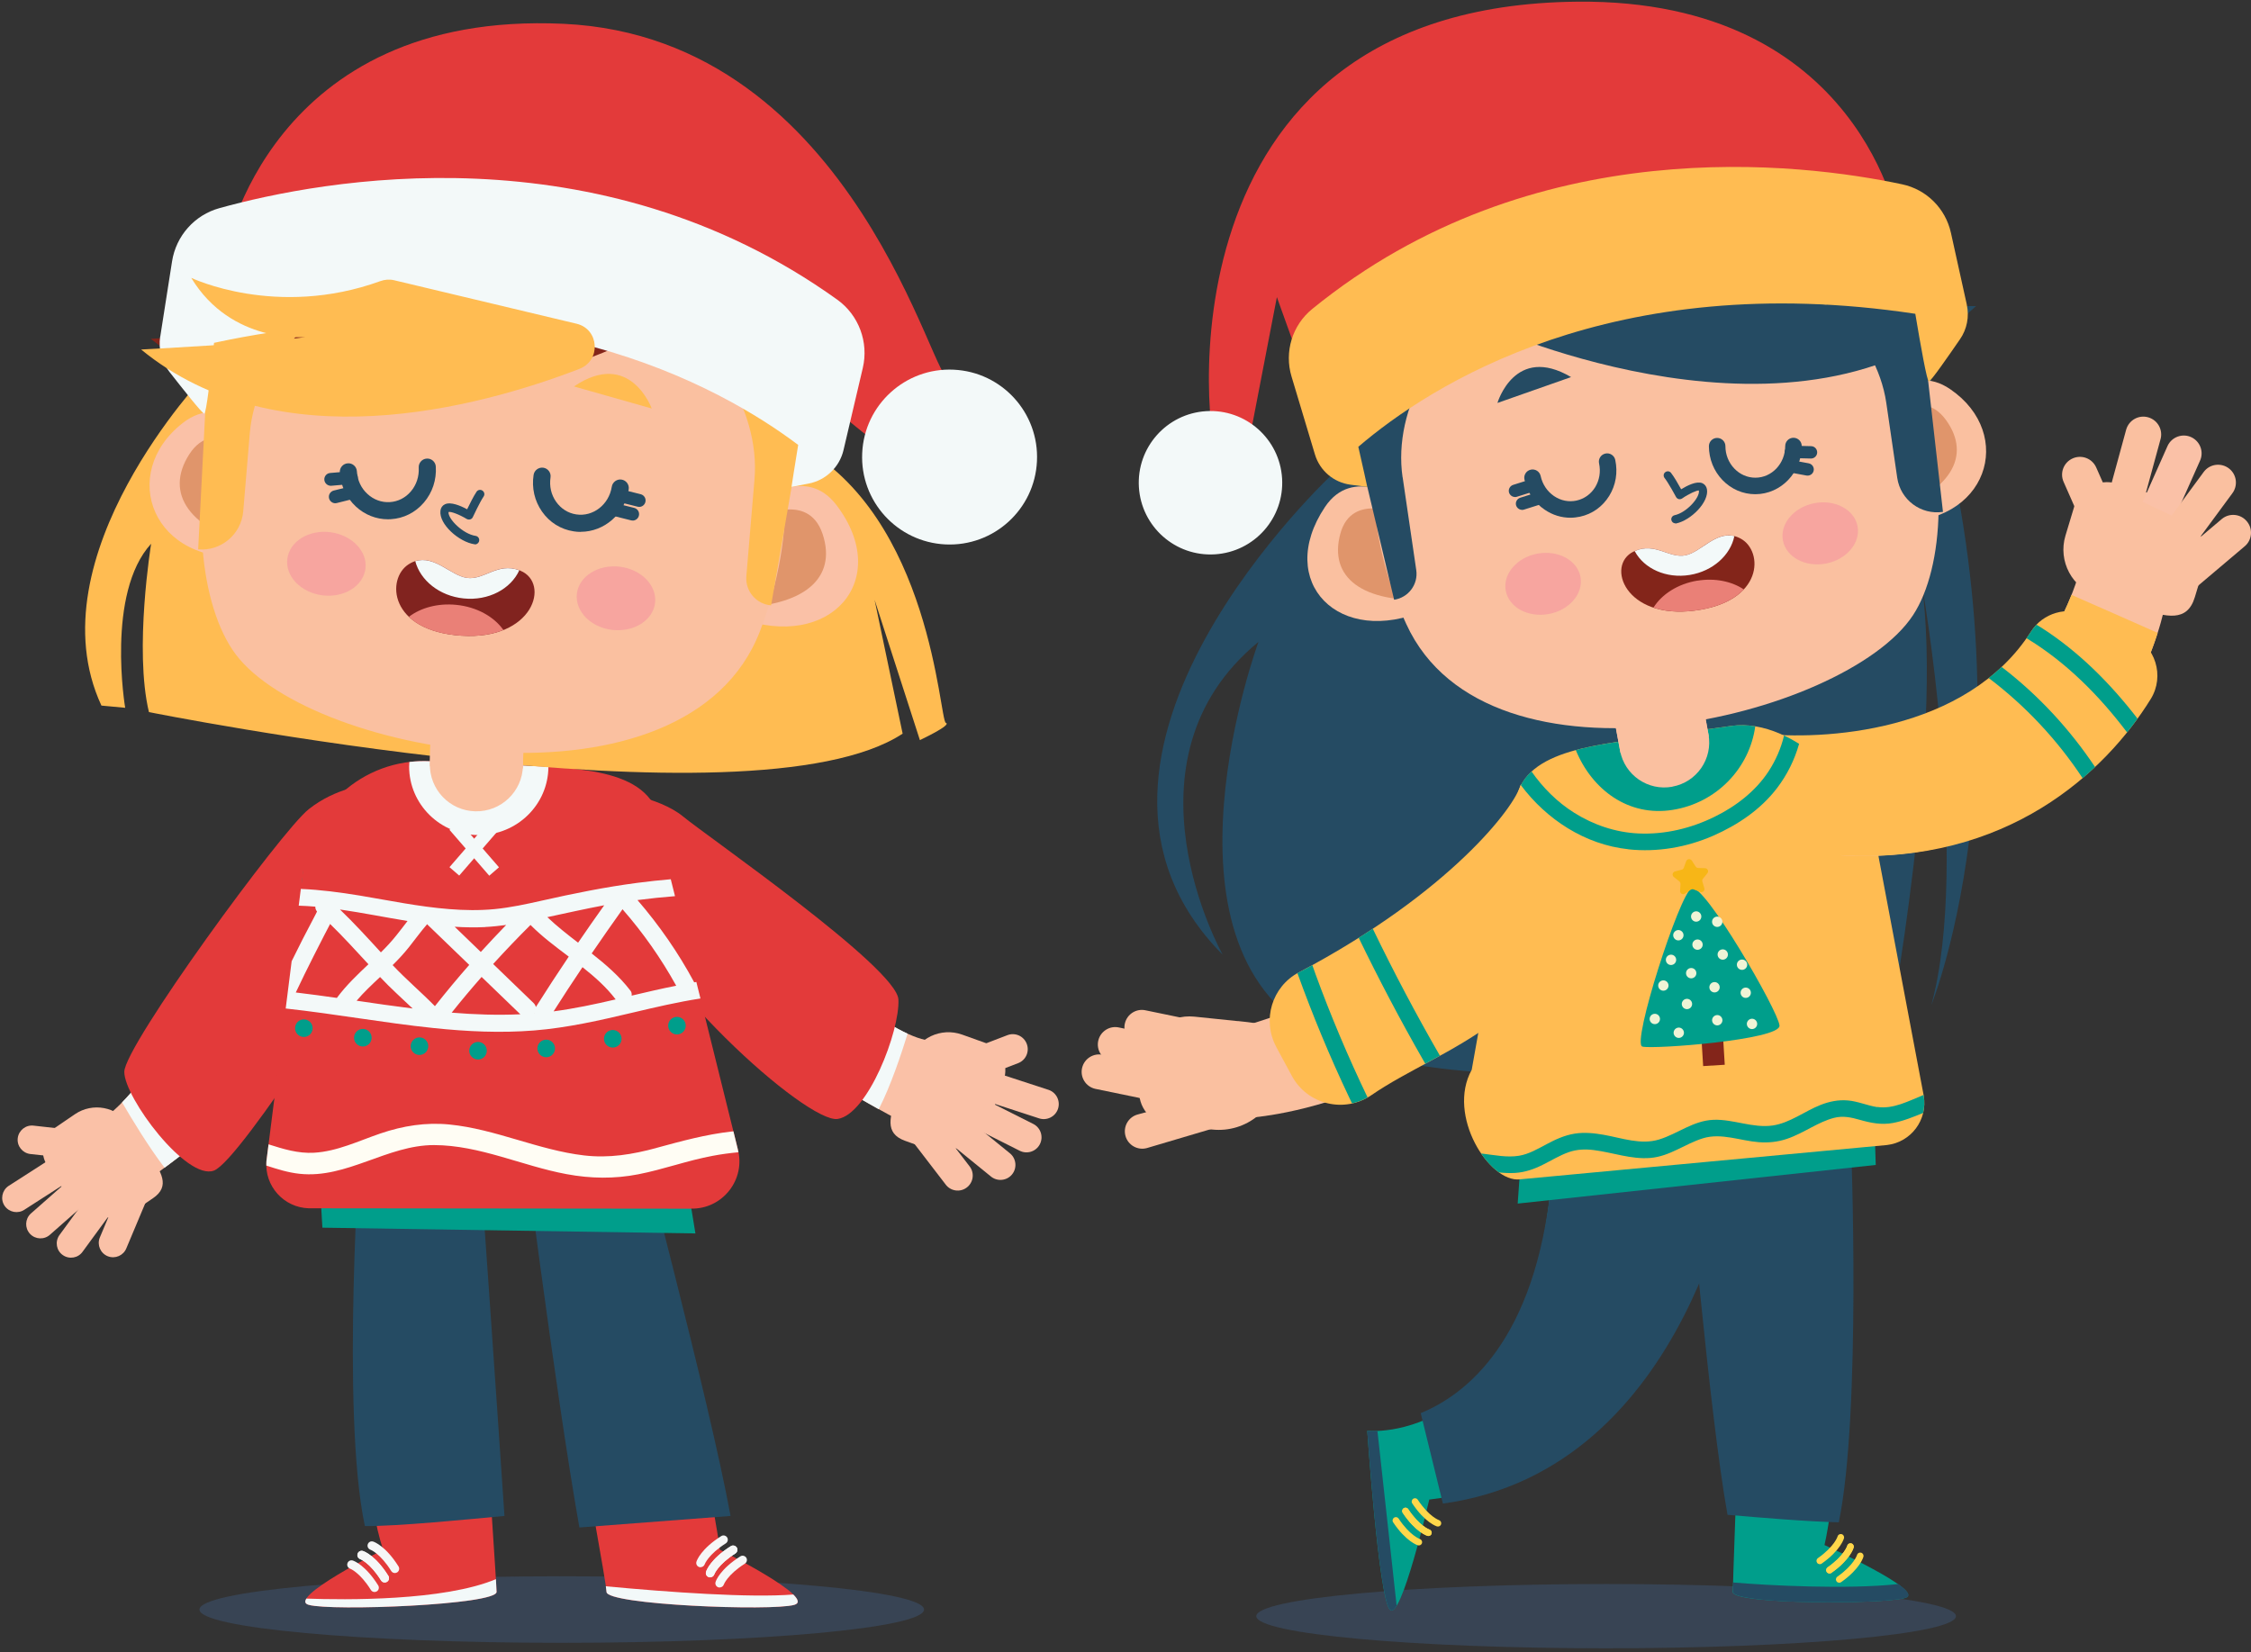 <?xml version="1.0" encoding="UTF-8"?> <svg xmlns="http://www.w3.org/2000/svg" width="376" height="276" viewBox="0 0 376 276" fill="none"><rect x="0" y="0" width="376" height="276" fill="#333333" stroke="none"/><path d="M93.832 274.45C127.253 274.45 154.347 271.962 154.347 268.892C154.347 265.822 127.253 263.334 93.832 263.334C60.41 263.334 33.316 265.822 33.316 268.892C33.316 271.962 60.41 274.45 93.832 274.45Z" fill="#384454"></path><path d="M60.224 189.652C60.224 189.652 58.607 243.767 64.016 258.906C64.016 258.906 47.79 267.019 51.568 268.106C55.359 269.193 82.946 268.106 82.946 265.945C82.946 263.785 78.081 193.987 78.081 193.987L60.224 189.652Z" fill="#E33A3A"></path><path d="M51.567 268.107C55.359 269.194 82.946 268.107 82.946 265.946C82.946 265.756 82.905 264.995 82.838 263.813C74.086 267.482 57.628 267.292 51.173 267.061C50.861 267.563 50.929 267.93 51.567 268.107Z" fill="#F3F9F9"></path><path d="M60.944 254.938C66.163 255.019 78.462 253.796 84.264 253.252C82.892 232.677 80.106 193.186 80.106 193.186L60.224 189.639C60.224 189.639 56.895 235.925 60.944 254.924V254.938Z" fill="#254B63"></path><path d="M104.594 180.453C104.594 180.453 118.66 246.459 120.25 258.907C120.25 258.907 136.476 267.02 132.698 268.107C128.906 269.194 101.319 268.107 101.319 265.946C101.319 263.786 86.737 184.788 86.737 184.788L104.594 180.453Z" fill="#E33A3A"></path><path d="M86.737 184.788C86.737 184.788 92.649 231.945 96.78 255.183L122.03 253.254C118.374 233.372 106.538 189.585 104.88 181.785C104.662 181.037 104.554 180.562 104.594 180.453L86.737 184.788Z" fill="#254B63"></path><path d="M65.96 262.793C65.715 262.793 65.484 262.671 65.348 262.453C63.513 259.504 61.883 258.893 61.869 258.893C61.502 258.757 61.298 258.349 61.434 257.982C61.556 257.615 61.951 257.411 62.331 257.534C62.548 257.602 64.451 258.308 66.571 261.692C66.775 262.032 66.68 262.467 66.34 262.684C66.218 262.752 66.096 262.793 65.96 262.793Z" fill="#F6F7F7"></path><path d="M64.262 264.371C64.018 264.371 63.787 264.249 63.651 264.031C61.816 261.082 60.185 260.471 60.172 260.471C59.805 260.335 59.601 259.927 59.737 259.56C59.859 259.193 60.267 258.99 60.634 259.112C60.851 259.18 62.754 259.886 64.874 263.27C65.078 263.61 64.983 264.045 64.643 264.262C64.52 264.33 64.398 264.371 64.262 264.371Z" fill="#F6F7F7"></path><path d="M64.262 264.371C64.018 264.371 63.787 264.249 63.651 264.031C61.816 261.082 60.185 260.471 60.172 260.471C59.805 260.335 59.601 259.927 59.737 259.56C59.859 259.193 60.267 258.99 60.634 259.112C60.851 259.18 62.754 259.886 64.874 263.27C65.078 263.61 64.983 264.045 64.643 264.262C64.52 264.33 64.398 264.371 64.262 264.371Z" fill="#F6F7F7"></path><path d="M62.563 265.961C62.319 265.961 62.087 265.839 61.952 265.621C60.117 262.672 58.486 262.061 58.472 262.061C58.106 261.925 57.902 261.517 58.038 261.15C58.16 260.783 58.568 260.579 58.935 260.702C59.152 260.77 61.055 261.476 63.175 264.86C63.379 265.2 63.283 265.635 62.944 265.852C62.821 265.92 62.699 265.961 62.563 265.961Z" fill="#F6F7F7"></path><path d="M117.015 261.828C116.947 261.828 116.865 261.828 116.784 261.787C116.417 261.665 116.213 261.271 116.335 260.89C116.403 260.673 117.096 258.756 120.467 256.623C120.806 256.405 121.241 256.514 121.459 256.84C121.676 257.18 121.567 257.615 121.241 257.832C118.306 259.694 117.708 261.325 117.708 261.338C117.599 261.637 117.327 261.814 117.028 261.814L117.015 261.828Z" fill="#F6F7F7"></path><path d="M118.617 263.511C118.55 263.511 118.468 263.511 118.386 263.471C118.02 263.348 117.816 262.954 117.938 262.574C118.006 262.356 118.699 260.44 122.069 258.306C122.409 258.089 122.844 258.198 123.061 258.524C123.279 258.864 123.17 259.298 122.844 259.516C119.908 261.378 119.311 263.008 119.311 263.022C119.202 263.321 118.93 263.498 118.631 263.498L118.617 263.511Z" fill="#F6F7F7"></path><path d="M118.617 263.511C118.55 263.511 118.468 263.511 118.386 263.471C118.02 263.348 117.816 262.954 117.938 262.574C118.006 262.356 118.699 260.44 122.069 258.306C122.409 258.089 122.844 258.198 123.061 258.524C123.279 258.864 123.17 259.298 122.844 259.516C119.908 261.378 119.311 263.008 119.311 263.022C119.202 263.321 118.93 263.498 118.631 263.498L118.617 263.511Z" fill="#F6F7F7"></path><path d="M120.208 265.213C120.14 265.213 120.058 265.213 119.976 265.172C119.61 265.05 119.406 264.655 119.528 264.275C119.596 264.058 120.289 262.141 123.659 260.008C123.985 259.79 124.434 259.899 124.651 260.225C124.869 260.565 124.76 261 124.434 261.217C121.499 263.079 120.901 264.71 120.901 264.723C120.792 265.022 120.52 265.199 120.221 265.199L120.208 265.213Z" fill="#F6F7F7"></path><path d="M132.508 266.38C125.21 266.951 111.974 266.013 101.197 265.008C101.265 265.511 101.306 265.837 101.306 265.945C101.306 268.106 128.907 269.193 132.685 268.106C133.568 267.848 133.351 267.209 132.508 266.38Z" fill="#F3F9F9"></path><path d="M106.079 132.668C105.903 132.763 143.832 173.397 155.736 173.886L150.178 187.122C150.178 187.122 109.178 166.316 100.48 143.472L106.079 132.668Z" fill="#FAC1A7"></path><path d="M137.498 179.814C141.262 182.179 144.524 184.054 146.78 185.304C148.764 181.485 150.612 175.9 151.604 172.693C149.511 171.728 147.079 170.233 144.47 168.371L137.498 179.814Z" fill="#F3F9F9"></path><path d="M101.826 132.059C101.826 132.059 110.007 133.023 114.084 136.394C118.174 139.764 149.825 161.684 150.069 166.984C150.314 172.271 144.946 186.214 139.904 186.934C134.849 187.654 107.832 163.804 101.105 145.54L101.826 132.072V132.059Z" fill="#E33A3A"></path><path d="M149.894 182.884L152 176.972C153.264 173.425 157.164 171.577 160.711 172.841L164.734 174.282C167.234 175.178 168.539 177.924 167.655 180.424L165.563 186.322C163.932 190.915 158.876 193.321 154.269 191.69L151.198 190.589C147.651 189.325 148.643 186.444 149.907 182.897L149.894 182.884Z" fill="#FAC1A7"></path><path d="M164.775 179.651L162.981 174.962L168.268 172.937C169.559 172.435 171.013 173.087 171.502 174.378C172.005 175.669 171.353 177.123 170.062 177.612L164.775 179.637V179.651Z" fill="#FAC1A7"></path><path d="M165.305 184.135L166.977 179.406L175.185 182.083C176.49 182.545 177.169 183.986 176.707 185.291C176.245 186.595 174.805 187.275 173.5 186.813L165.292 184.135H165.305Z" fill="#FAC1A7"></path><path d="M162.56 188.321L164.925 183.904L172.644 187.791C173.867 188.443 174.329 189.965 173.677 191.188C173.025 192.411 171.502 192.874 170.279 192.221L162.56 188.335V188.321Z" fill="#FAC1A7"></path><path d="M158.78 191.065L162.042 187.26L168.741 192.709C169.788 193.606 169.91 195.196 169.013 196.243C168.116 197.289 166.526 197.411 165.48 196.514L158.78 191.065Z" fill="#FAC1A7"></path><path d="M152.68 191.01L156.743 188.061L162.002 194.91C162.818 196.024 162.573 197.601 161.445 198.416C160.331 199.231 158.754 198.987 157.939 197.859L152.68 191.01Z" fill="#FAC1A7"></path><path d="M56.529 132.713C56.529 132.713 24.457 183.444 17.499 186.542L24.403 197.292C24.403 197.292 63.541 170.683 66.164 146.371L56.515 132.713H56.529Z" fill="#FAC1A7"></path><path d="M27.487 195.078C29.607 193.515 32.665 191.178 36.13 188.256L37.639 184.247L28.656 174.014C25.476 178.294 22.595 181.909 20.393 184.165C22.011 186.938 24.797 191.558 27.487 195.078Z" fill="#F3F9F9"></path><path d="M24.892 192.778L21.535 187.845C19.524 184.883 15.488 184.122 12.525 186.133L9.155 188.43C7.062 189.857 6.519 192.697 7.946 194.79L11.302 199.709C13.912 203.555 19.144 204.547 22.99 201.924L25.558 200.171C28.521 198.16 26.917 195.741 24.892 192.778Z" fill="#FAC1A7"></path><path d="M10.421 193.387L10.951 188.645L5.597 188.047C4.292 187.897 3.11 188.848 2.961 190.153C2.811 191.458 3.762 192.64 5.067 192.79L10.421 193.387Z" fill="#FAC1A7"></path><path d="M11.004 197.646L8.327 193.691L1.41 198.135C0.323 198.883 0.037 200.364 0.771 201.451C1.519 202.538 3 202.824 4.087 202.09L11.004 197.646Z" fill="#FAC1A7"></path><path d="M14.55 200.823L11.303 197.316L5.133 202.752C4.168 203.649 4.114 205.158 5.01 206.123C5.907 207.087 7.416 207.142 8.381 206.245L14.55 200.809V200.823Z" fill="#FAC1A7"></path><path d="M18.683 202.452L14.756 199.734L9.905 206.366C9.157 207.453 9.415 208.935 10.502 209.682C11.59 210.43 13.071 210.171 13.818 209.084L18.67 202.452H18.683Z" fill="#FAC1A7"></path><path d="M24.282 200.947L19.838 199.207L16.658 206.777C16.182 208 16.78 209.386 18.017 209.875C19.24 210.351 20.626 209.753 21.116 208.516L24.296 200.947H24.282Z" fill="#FAC1A7"></path><path d="M61.911 131.094C61.191 131.094 56.136 131.569 51.57 135.184C47.003 138.786 20.762 174.731 20.762 179.066C20.762 183.401 31.158 197.249 35.724 195.564C40.29 193.879 63.583 156.588 63.583 156.588L61.898 131.094H61.911Z" fill="#E33A3A"></path><path d="M116.162 206.058L53.853 205.094L50.442 147.745C50.959 136.52 60.485 127.849 71.71 128.366L87.637 129.1C98.863 129.616 107.533 139.142 107.017 150.368L116.162 206.058Z" fill="#009E8B"></path><path d="M115.387 201.926L51.597 201.858C47.411 201.749 44.163 198.148 44.503 193.976L50.509 146.547C51.026 135.322 60.552 126.652 71.778 127.168L87.705 127.902C98.93 128.419 110.916 128.921 110.386 140.147L123.228 191.924C124.628 197.034 120.687 202.048 115.387 201.912V201.926Z" fill="#E33A3A"></path><path d="M109.666 191.774C105.657 192.862 101.716 193.514 97.558 193.025C89.893 192.128 82.786 188.622 75.08 187.861C71.126 187.466 67.307 188.078 63.556 189.355C59.955 190.579 56.313 192.359 52.453 192.576C49.817 192.726 47.344 191.965 44.857 191.176L44.503 193.976C44.49 194.221 44.476 194.479 44.49 194.723C46.311 195.321 48.132 195.892 50.048 196.096C57.93 196.939 64.684 191.285 72.498 191.299C80.122 191.312 87.23 194.778 94.622 196.15C98.645 196.898 102.6 196.966 106.622 196.178C110.821 195.362 114.844 193.867 119.043 193.093C120.47 192.821 121.911 192.631 123.351 192.495C123.31 192.304 123.283 192.128 123.229 191.938L122.509 189.002C122.414 189.002 122.318 189.016 122.237 189.029C117.929 189.505 113.838 190.633 109.68 191.761L109.666 191.774Z" fill="#FFFDF4"></path><path d="M79.971 139.507C86.386 139.507 91.577 134.397 91.604 128.105C90.3 128.024 88.995 127.969 87.691 127.901L71.763 127.168C70.608 127.113 69.48 127.168 68.379 127.29C68.366 127.548 68.339 127.793 68.339 128.051C68.339 134.37 73.543 139.507 79.971 139.507Z" fill="#F3F9F9"></path><path d="M81.725 137.194L75.081 144.869L76.704 146.274L83.348 138.599L81.725 137.194Z" fill="#F3F9F9"></path><path d="M76.698 137.219L75.075 138.625L81.724 146.296L83.347 144.889L76.698 137.219Z" fill="#F3F9F9"></path><path d="M116.31 164.051C116.188 164.064 116.079 164.078 115.957 164.105C113.32 159.185 110.127 154.592 106.485 150.366C108.564 150.094 110.657 149.876 112.75 149.713L112.043 146.887C110.195 147.05 108.333 147.24 106.498 147.485C101.103 148.191 95.803 149.265 90.503 150.461C87.907 151.045 85.285 151.616 82.635 151.874C80.107 152.119 77.566 152.078 75.038 151.874C69.983 151.48 65.022 150.434 60.035 149.605C56.787 149.075 53.525 148.64 50.25 148.504L49.897 151.303C50.821 151.331 51.745 151.385 52.669 151.466C52.669 151.738 52.737 152.024 52.955 152.282C52.873 152.431 52.805 152.594 52.724 152.744C52.003 154.116 51.283 155.489 50.576 156.862C49.951 158.098 49.326 159.349 48.715 160.585L47.722 168.481C55.958 169.378 64.139 170.886 72.388 171.742C77.973 172.327 83.613 172.599 89.226 172.15C94.811 171.702 100.261 170.451 105.71 169.16C109.447 168.277 113.212 167.394 117.003 166.809L116.31 164.023V164.051ZM100.926 151.235C99.459 153.301 97.991 155.38 96.564 157.487C94.797 156.128 93.044 154.755 91.427 153.22C94.594 152.54 97.746 151.833 100.926 151.235ZM81.058 154.864C82.227 154.81 83.396 154.674 84.551 154.524C83.11 156.005 81.697 157.514 80.311 159.036C78.857 157.636 77.403 156.223 75.948 154.823C77.647 154.932 79.359 154.959 81.072 154.878L81.058 154.864ZM68.066 153.872C67.468 154.646 66.884 155.421 66.272 156.182C65.457 157.215 64.56 158.18 63.623 159.104C61.394 156.671 59.165 154.225 56.787 151.942C60.551 152.486 64.302 153.247 68.053 153.858L68.066 153.872ZM56.284 166.714C53.987 166.388 51.704 166.076 49.408 165.804C50.386 163.752 51.378 161.7 52.411 159.675C52.982 158.533 53.566 157.405 54.15 156.264C54.449 155.693 54.735 155.136 55.034 154.565C55.075 154.497 55.102 154.429 55.142 154.361C57.358 156.522 59.45 158.819 61.543 161.088C59.668 162.855 57.82 164.621 56.284 166.687V166.714ZM59.559 167.19C60.755 165.777 62.128 164.499 63.487 163.222C63.487 163.235 63.514 163.249 63.527 163.262C65.24 165.097 67.115 166.755 68.922 168.481C65.783 168.087 62.658 167.638 59.546 167.176L59.559 167.19ZM65.579 161.238C66.544 160.286 67.468 159.294 68.311 158.234C69.33 156.957 70.281 155.625 71.355 154.388C71.382 154.429 71.409 154.456 71.437 154.497C73.747 156.726 76.057 158.968 78.381 161.197C76.41 163.439 74.494 165.749 72.646 168.087C70.35 165.749 67.835 163.629 65.593 161.238H65.579ZM75.446 169.174C77.063 167.149 78.734 165.151 80.447 163.208C82.608 165.287 84.755 167.367 86.915 169.446C83.083 169.622 79.264 169.487 75.446 169.174ZM89.294 169.296C89.294 169.296 89.321 169.256 89.334 169.228C89.334 169.242 89.334 169.269 89.334 169.283C89.321 169.283 89.307 169.283 89.28 169.283L89.294 169.296ZM89.511 168.236C89.457 168.005 89.334 167.774 89.117 167.557C86.875 165.382 84.632 163.222 82.376 161.047C84.401 158.819 86.481 156.644 88.614 154.524C90.558 156.481 92.786 158.139 95.001 159.811C93.139 162.583 91.305 165.382 89.525 168.209C89.525 168.209 89.525 168.223 89.525 168.236H89.511ZM92.474 168.957C94.05 166.47 95.654 164.023 97.298 161.577C99.323 163.181 101.253 164.88 102.829 166.945C102.829 166.945 102.829 166.945 102.843 166.959C99.418 167.761 95.966 168.494 92.474 168.957ZM105.506 166.334C105.547 166.035 105.506 165.736 105.302 165.491C103.454 163.086 101.185 161.129 98.834 159.281C100.519 156.807 102.245 154.348 103.984 151.901C107.422 155.829 110.426 160.11 112.953 164.676C110.453 165.165 107.98 165.749 105.493 166.334H105.506Z" fill="#F3F9F9"></path><path d="M52.222 171.768C52.222 172.584 51.57 173.236 50.755 173.236C49.939 173.236 49.287 172.584 49.287 171.768C49.287 170.953 49.939 170.301 50.755 170.301C51.57 170.301 52.222 170.953 52.222 171.768Z" fill="#009E8B"></path><path d="M62.076 173.36C62.076 174.176 61.423 174.828 60.608 174.828C59.793 174.828 59.14 174.176 59.14 173.36C59.14 172.545 59.793 171.893 60.608 171.893C61.423 171.893 62.076 172.545 62.076 173.36Z" fill="#009E8B"></path><path d="M70.066 176.242C70.877 176.242 71.534 175.585 71.534 174.774C71.534 173.964 70.877 173.307 70.066 173.307C69.256 173.307 68.598 173.964 68.598 174.774C68.598 175.585 69.256 176.242 70.066 176.242Z" fill="#009E8B"></path><path d="M79.848 177.002C80.659 177.002 81.316 176.345 81.316 175.534C81.316 174.724 80.659 174.066 79.848 174.066C79.038 174.066 78.381 174.724 78.381 175.534C78.381 176.345 79.038 177.002 79.848 177.002Z" fill="#009E8B"></path><path d="M92.705 175.155C92.705 175.971 92.052 176.623 91.237 176.623C90.422 176.623 89.769 175.971 89.769 175.155C89.769 174.34 90.422 173.688 91.237 173.688C92.052 173.688 92.705 174.34 92.705 175.155Z" fill="#009E8B"></path><path d="M103.822 173.538C103.822 174.353 103.17 175.006 102.354 175.006C101.539 175.006 100.887 174.353 100.887 173.538C100.887 172.723 101.539 172.07 102.354 172.07C103.17 172.07 103.822 172.723 103.822 173.538Z" fill="#009E8B"></path><path d="M113.076 172.814C113.886 172.814 114.544 172.157 114.544 171.347C114.544 170.536 113.886 169.879 113.076 169.879C112.265 169.879 111.608 170.536 111.608 171.347C111.608 172.157 112.265 172.814 113.076 172.814Z" fill="#009E8B"></path><path d="M34.256 62.688C34.256 62.688 5.405 92.993 16.942 117.876L20.91 118.243C20.91 118.243 17.663 99.122 25.246 90.832C25.246 90.832 22.365 108.512 24.879 118.963C24.879 118.963 125.525 139.157 150.774 122.564L146.086 100.195L153.656 123.638C153.656 123.638 159.064 121.11 157.991 120.757C156.903 120.39 155.612 86.306 133.352 74.32L34.256 62.688Z" fill="#FFBC52"></path><path d="M79.401 135.538C83.696 135.633 87.256 132.235 87.351 127.941L87.596 116.92L72.049 116.566L71.805 127.588C71.709 131.882 75.107 135.443 79.401 135.538Z" fill="#FAC0A0"></path><path d="M87.35 128.361C85.026 129.081 82.363 129.448 79.55 129.393C76.737 129.325 74.087 128.836 71.803 128.021L72.062 116.592L87.608 116.945L87.35 128.374V128.361Z" fill="#FAC0A0"></path><path d="M43.292 73.476C43.292 73.476 37.394 65.309 30.531 70.663C19.646 79.143 25.503 94.622 41.688 92.951L43.292 73.49V73.476Z" fill="#FAC1A7"></path><path d="M42.952 76.165C42.952 76.165 35.818 69.356 31.618 75.893C27.419 82.443 31.578 88.531 43.197 91.508L44.162 76.301L42.952 76.151V76.165Z" fill="#E0956B"></path><path d="M126.665 83.993C126.665 83.993 134.465 77.456 139.725 84.387C149.183 96.835 138.733 108.849 123.444 103.25L126.665 83.979V83.993Z" fill="#FAC1A7"></path><path d="M126.339 86.671C126.339 86.671 134.928 81.819 137.401 89.198C139.861 96.578 134.343 101.456 122.344 101.497L125.129 86.521L126.339 86.671Z" fill="#E0956B"></path><path d="M78.151 37.912C31.443 39.121 27.488 93.412 39.352 109.285C52.154 126.409 114.721 137.199 126.952 105.426C127.074 105.1 127.196 104.76 127.319 104.434C139.916 70.174 121.285 36.784 78.151 37.898V37.912Z" fill="#FAC0A0"></path><path d="M109.326 55.023C109.326 55.023 57.087 82.706 25.191 56.6C25.191 56.6 46.31 55.526 52.615 54.52C52.615 54.52 40.262 55.716 33.562 44.627C33.562 44.627 48.375 51.775 66.273 44.749L109.339 55.01L109.326 55.023Z" fill="#83251A"></path><g style="mix-blend-mode:multiply" opacity="0.57"><path d="M109.421 100.732C109.068 103.64 105.874 105.652 102.259 105.23C98.645 104.809 96.022 102.091 96.362 99.169C96.715 96.261 99.908 94.25 103.523 94.671C107.125 95.106 109.761 97.81 109.421 100.732Z" fill="#F4919F"></path></g><g style="mix-blend-mode:multiply" opacity="0.57"><path d="M47.995 93.341C47.614 96.249 50.237 98.981 53.838 99.456C57.44 99.918 60.66 97.934 61.041 95.026C61.421 92.118 58.799 89.386 55.197 88.911C51.596 88.449 48.375 90.433 47.995 93.341Z" fill="#F4919F"></path></g><path d="M126.028 80.08C127.034 68.175 118.459 54.49 106.554 53.485L64.643 49.965C53.105 49 42.696 60.782 41.731 72.32L40.63 85.421C40.304 89.253 36.934 92.107 33.101 91.781L34.868 57.385C37.192 29.811 60.471 20.679 88.045 23.003C117.344 25.463 139.197 41.172 134.169 70.146L128.801 101.131C126.3 100.927 124.452 98.725 124.669 96.238L126.028 80.094V80.08Z" fill="#FFBC52"></path><path d="M101.919 46.05C73.353 38.454 38.251 42.327 37.653 41.987C37.653 41.987 44.937 1.693 94.118 3.976C143.3 6.259 156.237 66.15 158.507 62.97C158.507 62.97 155.436 79.087 148.913 75.635C142.389 72.183 123.35 51.744 101.919 46.037V46.05Z" fill="#E33A3A"></path><path d="M96.986 88.858C96.591 88.858 96.197 88.83 95.803 88.763C93.67 88.436 91.794 87.268 90.544 85.474C89.294 83.694 88.791 81.519 89.131 79.331C89.253 78.556 89.987 78.026 90.761 78.135C91.536 78.257 92.08 78.978 91.957 79.766C91.74 81.22 92.066 82.661 92.895 83.829C93.71 84.984 94.893 85.732 96.252 85.936C99.065 86.371 101.728 84.291 102.19 81.315C102.313 80.541 103.047 79.997 103.821 80.119C104.596 80.242 105.139 80.962 105.017 81.75C104.392 85.881 100.913 88.844 96.999 88.844L96.986 88.858Z" fill="#254B63"></path><path d="M108.863 68.243C108.863 68.243 105.234 58.227 95.871 64.56L108.863 68.243Z" fill="#FFBC52"></path><path d="M55.374 62.779C55.374 62.779 60.334 53.361 68.746 60.903L55.374 62.779Z" fill="#76141E"></path><path d="M64.806 86.751C62.822 86.751 60.933 86.003 59.438 84.617C57.848 83.136 56.897 81.111 56.761 78.909C56.72 78.121 57.318 77.442 58.106 77.401C58.894 77.347 59.574 77.958 59.614 78.746C59.696 80.214 60.321 81.559 61.381 82.524C62.414 83.476 63.732 83.965 65.105 83.883C66.477 83.802 67.728 83.163 68.638 82.089C69.562 81.002 70.024 79.589 69.943 78.121C69.902 77.333 70.5 76.653 71.288 76.613C72.076 76.558 72.756 77.17 72.796 77.958C72.932 80.16 72.226 82.293 70.812 83.951C69.385 85.623 67.415 86.615 65.268 86.737C65.105 86.737 64.955 86.751 64.792 86.751H64.806Z" fill="#254B63"></path><path d="M86.93 95.339C83.152 93.776 80.91 96.969 77.961 96.534C74.999 96.086 71.968 91.887 68.244 94.279C64.521 96.67 64.942 105.381 77.037 106.197C89.132 106.999 91.931 97.418 86.944 95.352L86.93 95.339Z" fill="#81231F"></path><path d="M76.221 101.049C79.659 101.389 82.54 103.047 84.089 105.249C82.241 105.996 79.903 106.39 77.022 106.2C72.782 105.915 69.983 104.664 68.298 103.047C70.268 101.539 73.136 100.737 76.221 101.049Z" fill="#EA8077"></path><path d="M69.359 93.752C72.58 92.719 75.298 96.144 77.962 96.538C80.87 96.973 83.085 93.901 86.74 95.274C85.327 98.386 81.604 100.397 77.459 99.976C73.409 99.568 70.215 96.973 69.359 93.738V93.752Z" fill="#F3F9F9"></path><path d="M26.769 56.227L28.739 43.67C29.405 39.403 32.504 35.911 36.662 34.769C53.772 30.026 99.8 21.329 139.849 50.058C143.451 52.64 145.136 57.165 144.116 61.487L140.896 75.199C140.23 78.039 137.947 80.227 135.079 80.784L132.212 81.341C132.212 81.341 132.864 77.088 133.326 74.329C120.307 64.517 87.651 46.144 35.752 57.274C35.181 62.778 34.447 69.111 34.121 69.097C33.754 69.083 30.506 64.925 28.291 62.112C26.986 60.454 26.429 58.32 26.755 56.241L26.769 56.227Z" fill="#F3F9F9"></path><path d="M79.36 90.925C79.36 90.925 79.292 90.925 79.251 90.925C76.683 90.545 73.299 87.582 73.571 85.326C73.625 84.837 73.883 84.457 74.305 84.253C75.27 83.777 76.928 84.484 78.028 85.082C78.436 84.225 79.143 82.826 79.605 82.146C79.822 81.82 80.271 81.739 80.597 81.97C80.923 82.201 81.004 82.635 80.773 82.962C80.175 83.831 78.993 86.359 78.98 86.386C78.898 86.577 78.735 86.712 78.545 86.767C78.355 86.821 78.137 86.794 77.96 86.699C76.751 85.965 75.27 85.394 74.916 85.544C74.835 86.726 77.349 89.213 79.442 89.525C79.836 89.58 80.108 89.947 80.04 90.341C79.985 90.694 79.686 90.953 79.333 90.953L79.36 90.925Z" fill="#254B63"></path><path d="M173.211 77.036C172.844 85.094 165.995 91.332 157.936 90.951C149.877 90.571 143.64 83.735 144.02 75.677C144.387 67.618 151.236 61.38 159.295 61.761C167.354 62.128 173.592 68.977 173.211 77.036Z" fill="#F3F9F9"></path><path d="M96.795 61.623C79.767 68.173 46.431 77.115 23.573 58.389C23.573 58.389 44.692 57.315 50.997 56.309C50.997 56.309 38.644 57.505 31.944 46.416C31.944 46.416 46.159 53.265 63.541 46.96C64.275 46.701 65.063 46.633 65.81 46.81L96.306 54.081C100.084 54.978 100.437 60.21 96.808 61.609L96.795 61.623Z" fill="#FFBC52"></path><path d="M106.757 84.673C106.675 84.673 106.58 84.673 106.498 84.646L103.128 83.803C102.557 83.653 102.204 83.083 102.353 82.498C102.503 81.928 103.087 81.574 103.658 81.724L107.028 82.566C107.599 82.716 107.952 83.287 107.803 83.871C107.681 84.36 107.246 84.686 106.757 84.686V84.673Z" fill="#254B63"></path><path d="M105.671 86.956C105.589 86.956 105.494 86.956 105.412 86.929L102.042 86.086C101.471 85.937 101.118 85.366 101.268 84.782C101.417 84.211 102.001 83.858 102.572 84.007L105.942 84.85C106.513 84.999 106.867 85.57 106.717 86.154C106.595 86.643 106.16 86.97 105.671 86.97V86.956Z" fill="#254B63"></path><path d="M56.013 84.074C55.538 84.074 55.089 83.748 54.967 83.259C54.818 82.688 55.171 82.104 55.742 81.954L59.112 81.112C59.683 80.976 60.267 81.316 60.416 81.886C60.566 82.457 60.213 83.042 59.642 83.191L56.272 84.034C56.19 84.061 56.095 84.061 56.013 84.061V84.074Z" fill="#254B63"></path><path d="M55.251 81.152C54.707 81.152 54.232 80.731 54.177 80.174C54.123 79.589 54.558 79.059 55.156 79.018L58.608 78.719C59.178 78.665 59.722 79.1 59.763 79.698C59.817 80.282 59.382 80.812 58.784 80.853L55.332 81.152C55.332 81.152 55.264 81.152 55.237 81.152H55.251Z" fill="#254B63"></path><path d="M268.284 275.363C300.557 275.363 326.72 272.96 326.72 269.995C326.72 267.03 300.557 264.627 268.284 264.627C236.01 264.627 209.847 267.03 209.847 269.995C209.847 272.96 236.01 275.363 268.284 275.363Z" fill="#384454"></path><path d="M284.903 198.92C284.903 198.92 281.111 245.356 238.738 250.52C238.738 250.52 234.009 271.041 232.147 268.894C230.285 266.747 228.383 239.037 228.383 239.037C228.383 239.037 255.032 241.85 259.109 197.602L284.903 198.92Z" fill="#009E8B"></path><path d="M230.095 239.051C229.022 239.105 228.383 239.037 228.383 239.037C228.383 239.037 230.299 266.76 232.147 268.894C232.46 269.261 232.854 268.976 233.289 268.255L230.082 239.051H230.095Z" fill="#254B63"></path><path d="M241.021 251.202L237.311 236.076C244.921 232.964 256.499 223.913 259.109 197.59L290.229 193.037C290.229 193.037 282.565 245.494 241.021 251.188V251.202Z" fill="#254B63"></path><path d="M309.201 191.27C309.201 191.27 308.087 243.808 304.757 258.118C304.757 258.118 321.867 265.864 318.225 266.951C314.583 268.038 289.455 268.052 289.441 265.959C289.428 263.866 292.01 195.591 292.01 195.591L309.215 191.256L309.201 191.27Z" fill="#009E8B"></path><path d="M289.482 264.371C289.482 264.534 289.482 264.684 289.482 264.833C289.482 264.983 289.482 265.119 289.482 265.241C289.482 265.241 289.482 265.255 289.482 265.268C289.482 265.377 289.482 265.459 289.482 265.54C289.482 265.554 289.482 265.581 289.482 265.594C289.482 265.676 289.482 265.744 289.482 265.798C289.482 265.798 289.482 265.825 289.482 265.839C289.482 265.893 289.482 265.934 289.482 265.975C289.482 266.6 291.942 267.049 295.462 267.348C303.14 267.946 315.765 267.701 318.279 266.953C319.353 266.641 318.619 265.744 317.07 264.63C308.658 265.567 295.149 264.861 289.537 264.371H289.482Z" fill="#254B63"></path><path d="M309.202 191.272C309.202 191.272 310.927 236.023 307.149 254.315C302.162 254.22 293.886 253.527 288.559 253.065C285.487 236.023 281.777 192.563 281.777 192.563L309.202 191.272Z" fill="#254B63"></path><path d="M233.207 253.459C233.37 253.459 233.533 253.554 233.628 253.704C235.517 256.544 237.135 257.088 237.162 257.101C237.447 257.196 237.61 257.509 237.529 257.794C237.434 258.08 237.135 258.243 236.836 258.161C236.754 258.134 234.852 257.536 232.704 254.315C232.528 254.057 232.609 253.717 232.854 253.541C232.963 253.473 233.085 253.446 233.207 253.446V253.459Z" fill="#FFD74A"></path><path d="M234.81 251.883C234.973 251.883 235.136 251.978 235.231 252.127C237.12 254.968 238.737 255.511 238.764 255.525C239.05 255.62 239.213 255.933 239.131 256.218C239.036 256.503 238.737 256.666 238.438 256.585C238.357 256.558 236.454 255.96 234.307 252.739C234.13 252.481 234.212 252.141 234.456 251.964C234.565 251.896 234.687 251.869 234.81 251.869V251.883Z" fill="#FFD74A"></path><path d="M234.81 251.883C234.973 251.883 235.136 251.978 235.231 252.127C237.12 254.968 238.737 255.511 238.764 255.525C239.05 255.62 239.213 255.933 239.131 256.218C239.036 256.503 238.737 256.666 238.438 256.585C238.357 256.558 236.454 255.96 234.307 252.739C234.13 252.481 234.212 252.141 234.456 251.964C234.565 251.896 234.687 251.869 234.81 251.869V251.883Z" fill="#FFD74A"></path><path d="M236.4 250.305C236.563 250.305 236.726 250.4 236.821 250.549C238.71 253.39 240.327 253.933 240.354 253.947C240.64 254.042 240.803 254.355 240.721 254.64C240.626 254.925 240.327 255.088 240.028 255.007C239.947 254.98 238.044 254.382 235.897 251.161C235.72 250.903 235.802 250.563 236.046 250.386C236.155 250.318 236.277 250.291 236.4 250.291V250.305Z" fill="#FFD74A"></path><path d="M306.673 263.836C306.673 263.673 306.754 263.51 306.904 263.401C309.69 261.431 310.193 259.786 310.193 259.773C310.274 259.474 310.587 259.311 310.872 259.392C311.171 259.474 311.334 259.773 311.266 260.072C311.239 260.153 310.709 262.083 307.543 264.312C307.298 264.488 306.945 264.434 306.768 264.176C306.7 264.067 306.659 263.945 306.659 263.836H306.673Z" fill="#FFD74A"></path><path d="M305.044 262.287C305.044 262.124 305.125 261.961 305.275 261.852C308.061 259.882 308.564 258.237 308.564 258.224C308.645 257.925 308.958 257.762 309.243 257.843C309.542 257.925 309.705 258.224 309.637 258.523C309.61 258.604 309.08 260.534 305.914 262.763C305.669 262.939 305.316 262.885 305.139 262.627C305.071 262.518 305.03 262.396 305.03 262.287H305.044Z" fill="#FFD74A"></path><path d="M305.044 262.287C305.044 262.124 305.125 261.961 305.275 261.852C308.061 259.882 308.564 258.237 308.564 258.224C308.645 257.925 308.958 257.762 309.243 257.843C309.542 257.925 309.705 258.224 309.637 258.523C309.61 258.604 309.08 260.534 305.914 262.763C305.669 262.939 305.316 262.885 305.139 262.627C305.071 262.518 305.03 262.396 305.03 262.287H305.044Z" fill="#FFD74A"></path><path d="M303.426 260.738C303.426 260.575 303.507 260.412 303.657 260.303C306.443 258.333 306.945 256.689 306.945 256.675C307.027 256.376 307.34 256.213 307.625 256.294C307.924 256.376 308.087 256.675 308.019 256.974C307.992 257.056 307.462 258.985 304.295 261.214C304.051 261.391 303.698 261.336 303.521 261.078C303.453 260.969 303.412 260.847 303.412 260.738H303.426Z" fill="#FFD74A"></path><path d="M222.989 78.802C222.989 78.802 171.388 126.366 204.235 159.498C204.235 159.498 186.024 127.1 210.214 107.231C210.214 107.231 191.678 157.568 219.632 172.612C247.586 187.656 315.358 173.223 315.358 173.223C315.358 173.223 324.735 123.458 320.958 97.189C320.958 97.189 329.22 143.72 322.602 167.91C322.602 167.91 341.41 121.569 320.332 55.984L222.989 78.815V78.802Z" fill="#254B63"></path><path d="M252.111 136.515C248.02 145.947 236.115 164.429 203.853 172.474L208.705 186.73C208.705 186.73 247.463 184.487 264.314 146.721L257.506 136.094C256.188 134.029 253.089 134.273 252.111 136.515Z" fill="#FAC0A0"></path><path d="M196.365 184.447L202.575 188.538L191.567 191.799C190.018 192.221 188.415 191.31 187.993 189.761C187.572 188.212 188.483 186.608 190.032 186.187L196.365 184.447Z" fill="#FAC0A0"></path><path d="M206.749 170.589L199.506 169.841C195.157 169.393 191.27 172.546 190.822 176.894L190.305 181.828C189.993 184.899 192.222 187.644 195.279 187.956L202.509 188.704C208.149 189.288 213.191 185.198 213.775 179.558L214.169 175.78C214.618 171.431 211.098 171.024 206.749 170.575V170.589Z" fill="#FAC0A0"></path><path d="M194.069 178.254L192.737 183.921L182.925 181.896C181.362 181.529 180.384 179.967 180.751 178.404C181.118 176.841 182.681 175.863 184.243 176.229L194.055 178.254H194.069Z" fill="#FAC0A0"></path><path d="M196.773 173.686L195.441 179.353L185.629 177.328C184.066 176.961 183.088 175.398 183.455 173.835C183.822 172.273 185.385 171.294 186.947 171.661L196.759 173.686H196.773Z" fill="#FAC0A0"></path><path d="M201.217 170.817L199.885 176.484L190.074 174.459C188.511 174.092 187.532 172.529 187.899 170.966C188.266 169.403 189.829 168.425 191.392 168.792L201.204 170.817H201.217Z" fill="#FAC0A0"></path><path d="M213.189 174.909C210.77 170.424 212.455 164.811 216.953 162.447C242.407 149.006 253.143 134.615 253.958 131.19L254.189 130.973L264.3 146.737C259.584 170.9 241.021 174.759 229.102 182.94C224.591 186.039 218.38 184.557 215.784 179.733L213.189 174.922V174.909Z" fill="#FFBC52"></path><path d="M253.498 201.072L313.32 194.617L311.513 139.171C310.018 128.421 300.097 120.933 289.348 122.428L274.1 124.548C263.35 126.043 255.862 135.964 257.357 146.713L253.511 201.072H253.498Z" fill="#009E8B"></path><path d="M253.878 197.021L315.209 191.286C319.232 190.81 322.017 187.059 321.338 183.077L313.85 143.436C312.355 132.687 299.934 119.776 289.198 121.271L273.95 123.391C263.201 124.886 251.731 126.435 253.226 137.185L245.833 178.715C241.593 186.353 248.809 197.632 253.892 197.021H253.878Z" fill="#FFBC52"></path><path d="M313.564 184.955C311.893 184.696 310.33 183.976 308.645 183.84C307.082 183.704 305.546 184.017 304.106 184.588C301.442 185.634 298.982 187.605 296.101 188.026C292.785 188.502 289.551 186.952 286.221 187.075C282.824 187.21 280.269 189.398 277.13 190.363C274.099 191.301 270.919 190.119 267.93 189.589C266.326 189.303 264.654 189.127 263.037 189.385C261.339 189.657 259.83 190.35 258.335 191.151C256.868 191.926 255.386 192.809 253.728 193.081C251.731 193.407 249.719 192.973 247.735 192.742C247.626 192.742 247.518 192.714 247.409 192.714C248.292 194.019 249.325 195.106 250.385 195.867C251.296 195.962 252.206 196.003 253.117 195.949C254.761 195.84 256.27 195.31 257.724 194.576C259.151 193.869 260.523 193.013 262.032 192.483C263.377 192.008 264.79 191.953 266.204 192.13C269.357 192.524 272.428 193.706 275.649 193.448C278.924 193.19 281.424 191.097 284.468 190.159C287.512 189.222 290.706 190.581 293.764 190.812C295.367 190.934 296.917 190.785 298.452 190.268C299.906 189.779 301.279 189.031 302.638 188.311C303.834 187.686 305.043 187.088 306.362 186.748C307.829 186.368 309.215 186.667 310.642 187.075C312.491 187.605 314.271 187.958 316.187 187.605C317.954 187.278 319.584 186.599 321.229 185.933C321.446 185.023 321.501 184.044 321.324 183.052L321.297 182.93C318.796 183.935 316.228 185.335 313.551 184.927L313.564 184.955Z" fill="#009E8B"></path><path d="M287.772 172.562L284.164 172.783L284.49 178.1L288.098 177.879L287.772 172.562Z" fill="#83251A"></path><path d="M263.214 125.308C265.918 131.913 271.993 136.493 279.413 135.297C286.792 134.114 292.241 128.284 293.193 121.34C291.847 121.123 290.502 121.082 289.184 121.272L273.936 123.392C270.267 123.908 266.516 124.425 263.214 125.308Z" fill="#009E8B"></path><path d="M302.257 123.23C315.956 124.317 339.466 121.98 347.416 95.344L361.387 102.207C361.387 102.207 352.445 145.422 307.571 142.894" fill="#FAC0A0"></path><path d="M360.409 105.727C359.499 108.581 357.868 112.876 355.191 117.564L339.658 110.253C342.145 107.304 344.306 103.716 346.018 99.381C349.728 101.012 356.604 104.029 360.409 105.727Z" fill="#FFBC52"></path><path d="M293.546 122.498C304.513 123.776 328.459 122.403 339.262 105.498C341.247 102.385 345.256 101.244 348.626 102.752L355.91 106.014C360.041 107.862 361.631 112.931 359.253 116.777C351.697 128.994 335.267 144.459 307.558 142.897L300.926 133.819L293.533 122.498H293.546Z" fill="#FFBC52"></path><path d="M357.554 101.733L350.419 99.572C346.138 98.281 343.719 93.756 345.01 89.475L346.478 84.61C347.388 81.593 350.582 79.881 353.613 80.791L360.734 82.939C366.292 84.624 369.431 90.481 367.746 96.039L366.618 99.763C365.327 104.043 361.834 103.038 357.554 101.733Z" fill="#FAC0A0"></path><path d="M352.879 84.256L347.416 86.662L344.698 80.506C344.032 78.997 344.711 77.244 346.22 76.578C347.728 75.912 349.481 76.592 350.147 78.1L352.865 84.256H352.879Z" fill="#FAC0A0"></path><path d="M358.165 83.36L352.458 81.634L355.162 71.727C355.638 70.15 357.296 69.253 358.872 69.729C360.449 70.205 361.345 71.863 360.87 73.439L358.165 83.346V83.36Z" fill="#FAC0A0"></path><path d="M363.29 86.393L357.908 83.838L362.08 74.461C362.787 72.98 364.567 72.341 366.048 73.048C367.53 73.755 368.168 75.535 367.462 77.016L363.29 86.393Z" fill="#FAC1A7"></path><path d="M366.767 90.712L362.052 87.056L368.14 78.793C369.145 77.489 371.021 77.258 372.325 78.263C373.63 79.269 373.861 81.144 372.855 82.449L366.767 90.712Z" fill="#FAC0A0"></path><path d="M367.051 97.955L363.314 93.308L371.156 86.676C372.433 85.643 374.322 85.847 375.341 87.138C376.374 88.415 376.17 90.304 374.879 91.323L367.038 97.955H367.051Z" fill="#FAC0A0"></path><path d="M271.992 141.887C276.816 142.404 281.722 141.561 286.166 139.618C290.257 137.824 294.103 135.242 296.834 131.654C298.519 129.452 299.77 126.925 300.517 124.261C299.702 123.745 298.859 123.283 298.003 122.875C297.5 124.995 296.617 127.02 295.421 128.854C293.233 132.198 289.931 134.725 286.37 136.465C282.429 138.395 278.08 139.441 273.677 139.237C269.858 139.06 266.176 137.81 262.955 135.785C260.114 134.005 257.736 131.613 255.82 128.882C255.1 129.548 254.488 130.309 254.04 131.165C258.334 136.913 264.762 141.099 271.978 141.874L271.992 141.887Z" fill="#009E8B"></path><path d="M219.698 162.611C219.535 162.149 219.371 161.687 219.208 161.238C218.475 161.646 217.727 162.054 216.952 162.448C216.871 162.489 216.803 162.543 216.721 162.584C219.249 169.582 222.103 176.472 225.297 183.199C225.473 183.58 225.664 183.96 225.84 184.327C226.724 184.137 227.607 183.811 228.436 183.335C225.188 176.581 222.266 169.664 219.698 162.624V162.611Z" fill="#009E8B"></path><path d="M229.292 155.164C228.531 155.667 227.757 156.17 226.955 156.672C230.298 163.562 233.859 170.344 237.664 176.989C237.8 177.234 237.935 177.465 238.071 177.696C238.873 177.261 239.689 176.813 240.518 176.364C236.522 169.433 232.785 162.353 229.306 155.15L229.292 155.164Z" fill="#009E8B"></path><path d="M334.451 111.498C334.451 111.498 334.369 111.443 334.342 111.416C333.649 112.068 332.929 112.693 332.195 113.278C338.324 117.912 343.638 123.592 347.878 130.007C348.598 129.395 349.291 128.77 349.957 128.145C345.731 121.812 340.498 116.159 334.465 111.511L334.451 111.498Z" fill="#009E8B"></path><path d="M355.311 122.343C355.923 121.582 356.507 120.821 357.051 120.059C352.498 114.162 347.212 108.834 340.906 104.812C340.662 104.662 340.417 104.513 340.159 104.363C339.833 104.703 339.52 105.084 339.262 105.505C339.017 105.885 338.759 106.252 338.501 106.619C345.092 110.601 350.65 116.2 355.298 122.356L355.311 122.343Z" fill="#009E8B"></path><path d="M274.317 174.842C276.138 175.331 297.393 173.714 297.243 171.336C297.094 168.958 284.577 147.363 282.553 148.383C280.528 149.402 272.496 174.366 274.331 174.842H274.317Z" fill="#009E8B"></path><path d="M282.606 143.779L283.231 144.758C283.326 144.907 283.475 144.989 283.652 145.002L284.807 145.043C285.242 145.057 285.473 145.559 285.188 145.899L284.454 146.796C284.345 146.932 284.304 147.109 284.359 147.272L284.685 148.386C284.807 148.807 284.399 149.174 283.992 149.011L282.905 148.59C282.741 148.522 282.565 148.549 282.415 148.644L281.45 149.297C281.097 149.541 280.608 149.269 280.635 148.835L280.703 147.679C280.703 147.503 280.635 147.34 280.499 147.231L279.589 146.511C279.249 146.239 279.358 145.709 279.779 145.587L280.907 145.288C281.07 145.247 281.206 145.125 281.26 144.961L281.654 143.874C281.804 143.467 282.347 143.412 282.592 143.766L282.606 143.779Z" fill="#F7B617"></path><path d="M277.279 170.182C277.306 170.658 276.939 171.065 276.463 171.093C275.988 171.12 275.58 170.753 275.553 170.277C275.526 169.802 275.893 169.394 276.368 169.367C276.844 169.339 277.252 169.706 277.279 170.182Z" fill="#EFF4D6"></path><path d="M282.647 167.68C282.674 168.156 282.307 168.563 281.832 168.591C281.356 168.618 280.948 168.251 280.921 167.775C280.894 167.3 281.261 166.892 281.737 166.865C282.212 166.838 282.62 167.204 282.647 167.68Z" fill="#EFF4D6"></path><path d="M283.355 162.532C283.382 163.007 283.015 163.415 282.539 163.442C282.064 163.469 281.656 163.102 281.629 162.627C281.602 162.151 281.969 161.743 282.444 161.716C282.92 161.689 283.328 162.056 283.355 162.532Z" fill="#EFF4D6"></path><path d="M288.627 159.416C288.654 159.892 288.287 160.3 287.811 160.327C287.336 160.354 286.928 159.987 286.901 159.512C286.873 159.036 287.24 158.628 287.716 158.601C288.192 158.574 288.599 158.941 288.627 159.416Z" fill="#EFF4D6"></path><path d="M284.413 157.762C284.44 158.238 284.073 158.645 283.597 158.673C283.122 158.7 282.714 158.333 282.687 157.857C282.66 157.382 283.026 156.974 283.502 156.947C283.978 156.92 284.385 157.286 284.413 157.762Z" fill="#EFF4D6"></path><path d="M279.984 160.303C280.011 160.779 279.644 161.186 279.169 161.214C278.693 161.241 278.285 160.874 278.258 160.398C278.231 159.923 278.598 159.515 279.073 159.488C279.549 159.461 279.957 159.827 279.984 160.303Z" fill="#EFF4D6"></path><path d="M287.703 153.944C287.73 154.419 287.363 154.827 286.887 154.854C286.412 154.881 286.004 154.515 285.977 154.039C285.95 153.563 286.317 153.156 286.792 153.128C287.268 153.101 287.676 153.468 287.703 153.944Z" fill="#EFF4D6"></path><path d="M282.646 152.582C282.945 152.202 283.489 152.134 283.856 152.433C284.236 152.732 284.291 153.275 284.005 153.642C283.706 154.023 283.163 154.091 282.796 153.792C282.415 153.493 282.361 152.949 282.646 152.582Z" fill="#EFF4D6"></path><path d="M279.672 155.709C279.971 155.329 280.514 155.261 280.881 155.56C281.262 155.859 281.316 156.402 281.031 156.769C280.732 157.15 280.188 157.218 279.821 156.919C279.441 156.62 279.373 156.076 279.672 155.709Z" fill="#EFF4D6"></path><path d="M290.924 165.317C291.223 164.936 291.766 164.882 292.133 165.167C292.514 165.466 292.568 166.01 292.283 166.377C291.984 166.757 291.44 166.825 291.073 166.526C290.693 166.227 290.638 165.684 290.924 165.317Z" fill="#EFF4D6"></path><path d="M280.228 171.69C280.69 171.582 281.152 171.881 281.261 172.343C281.37 172.805 281.071 173.267 280.609 173.375C280.147 173.484 279.685 173.185 279.576 172.723C279.467 172.261 279.766 171.799 280.228 171.69Z" fill="#EFF4D6"></path><path d="M286.656 169.597C287.118 169.488 287.58 169.787 287.689 170.249C287.797 170.711 287.498 171.173 287.036 171.282C286.574 171.39 286.112 171.091 286.004 170.629C285.895 170.167 286.194 169.705 286.656 169.597Z" fill="#EFF4D6"></path><path d="M292.461 170.212C292.923 170.103 293.385 170.402 293.493 170.864C293.602 171.326 293.303 171.788 292.841 171.897C292.379 172.006 291.917 171.707 291.808 171.245C291.7 170.783 291.999 170.321 292.461 170.212Z" fill="#EFF4D6"></path><path d="M278.705 164.596C278.732 165.072 278.365 165.479 277.889 165.507C277.414 165.534 277.006 165.167 276.979 164.691C276.952 164.216 277.319 163.808 277.794 163.781C278.27 163.754 278.677 164.12 278.705 164.596Z" fill="#EFF4D6"></path><path d="M287.253 164.883C287.281 165.359 286.914 165.767 286.438 165.794C285.962 165.821 285.555 165.454 285.528 164.978C285.5 164.503 285.867 164.095 286.343 164.068C286.819 164.041 287.226 164.408 287.253 164.883Z" fill="#EFF4D6"></path><path d="M291.848 161.116C291.875 161.592 291.508 161.999 291.033 162.026C290.557 162.054 290.149 161.687 290.122 161.211C290.095 160.735 290.462 160.328 290.938 160.3C291.413 160.273 291.821 160.64 291.848 161.116Z" fill="#EFF4D6"></path><path d="M279.346 131.431C275.269 132.178 271.355 129.487 270.607 125.397L268.678 114.933L283.45 112.215L285.379 122.679C286.127 126.756 283.436 130.67 279.346 131.417V131.431Z" fill="#FAC0A0"></path><path d="M270.675 125.791C272.999 126.117 275.595 126.063 278.272 125.574C280.949 125.084 283.395 124.201 285.447 123.073L283.45 112.215L268.678 114.933L270.675 125.791Z" fill="#FAC0A0"></path><path d="M313.633 68.487C313.633 68.487 318.838 60.265 325.768 65.022C336.763 72.551 332.033 87.812 316.337 87.16L313.633 68.487Z" fill="#FAC0A0"></path><path d="M314.11 71.054C314.11 71.054 320.592 64.069 325.023 70.13C329.453 76.191 325.811 82.306 314.79 85.867L312.955 71.271L314.11 71.054Z" fill="#E0956B"></path><path d="M233.888 83.544C233.888 83.544 225.993 77.714 221.318 84.699C212.933 97.256 223.723 108.209 238.128 101.917L233.888 83.544Z" fill="#FAC0A0"></path><path d="M234.378 86.125C234.378 86.125 225.802 81.953 223.873 89.21C221.929 96.467 227.556 100.843 239.107 100.177L235.533 85.908L234.378 86.125Z" fill="#E0956B"></path><path d="M277.934 36.278C323.025 34.688 330.051 86.778 319.546 102.773C308.212 120.032 248.566 134.138 234.895 104.24C234.759 103.928 234.609 103.615 234.474 103.303C220.313 71.027 236.281 37.745 277.934 36.264V36.278Z" fill="#FAC0A0"></path><path d="M248.891 54.598C248.891 54.598 300.871 78.19 330.076 51.133C330.076 51.133 309.664 51.35 303.521 50.752C303.521 50.752 315.494 51.173 321.297 40.084C321.297 40.084 307.435 47.857 289.782 42.136L248.891 54.584V54.598Z" fill="#254B63"></path><g style="mix-blend-mode:multiply" opacity="0.57"><path d="M251.513 98.667C252.016 101.453 255.223 103.206 258.675 102.581C262.127 101.956 264.505 99.184 264.002 96.398C263.499 93.612 260.292 91.859 256.84 92.484C253.389 93.109 251.01 95.881 251.513 98.667Z" fill="#F4919F"></path></g><g style="mix-blend-mode:multiply" opacity="0.57"><path d="M310.277 87.907C310.807 90.693 308.456 93.479 305.017 94.144C301.579 94.81 298.345 93.085 297.815 90.299C297.285 87.513 299.636 84.727 303.074 84.061C306.512 83.395 309.747 85.121 310.277 87.907Z" fill="#F4919F"></path></g><path d="M234.283 79.74C232.611 68.324 240.059 54.626 251.474 52.954L291.659 47.07C302.721 45.453 313.443 56.202 315.074 67.264L316.909 79.835C317.452 83.517 320.863 86.059 324.546 85.515L320.809 52.478C316.936 26.033 293.956 18.613 267.523 22.486C239.42 26.603 219.293 43.02 225.857 70.648L232.87 100.192C235.261 99.839 236.919 97.624 236.566 95.232L234.296 79.74H234.283Z" fill="#254B63"></path><path d="M219.564 67.073C219.564 67.073 235.192 52.274 255.495 45.52C282.58 36.51 316.636 38.154 317.193 37.801C317.193 37.801 311.01 -0.182 263.459 0.28C191.732 0.973 201.734 75.091 203.243 75.499C204.751 75.907 208.597 73.936 208.597 73.936L213.286 49.638L219.55 67.073H219.564Z" fill="#E33A3A"></path><path d="M262.319 86.493C260.81 86.493 259.342 86.044 258.038 85.161C256.298 83.992 255.089 82.198 254.64 80.106C254.477 79.358 254.953 78.624 255.7 78.461C256.448 78.298 257.182 78.774 257.345 79.521C257.644 80.907 258.445 82.103 259.587 82.878C260.715 83.639 262.047 83.911 263.338 83.625C264.629 83.34 265.73 82.552 266.45 81.397C267.17 80.214 267.401 78.801 267.102 77.415C266.939 76.667 267.415 75.933 268.162 75.77C268.91 75.607 269.643 76.083 269.807 76.83C270.255 78.923 269.902 81.057 268.801 82.837C267.687 84.644 265.961 85.881 263.922 86.316C263.392 86.425 262.849 86.493 262.319 86.493Z" fill="#254B63"></path><path d="M250.128 67.317C250.128 67.317 253.022 57.451 262.427 62.996L250.128 67.317Z" fill="#254B63"></path><path d="M301.361 58.894C301.361 58.894 296.034 50.102 288.369 57.875L301.361 58.894Z" fill="#254B63"></path><path d="M293.209 82.564C291.13 82.564 289.186 81.722 287.719 80.2C286.264 78.691 285.463 76.68 285.449 74.546C285.449 73.785 286.061 73.16 286.822 73.16C287.583 73.16 288.208 73.772 288.208 74.533C288.208 75.946 288.738 77.278 289.703 78.283C290.64 79.262 291.891 79.805 293.209 79.805C295.968 79.805 298.196 77.427 298.196 74.519C298.196 73.758 298.808 73.133 299.569 73.133C300.33 73.133 300.955 73.744 300.955 74.505C300.955 78.936 297.49 82.55 293.209 82.564Z" fill="#254B63"></path><path d="M272.876 92.145C276.423 90.419 278.774 93.368 281.587 92.757C284.414 92.145 287.077 87.932 290.815 90.011C294.552 92.091 294.66 100.516 283.055 102.011C271.449 103.506 268.188 94.428 272.862 92.145H272.876Z" fill="#83251A"></path><path d="M283.531 96.998C280.242 97.541 277.565 99.294 276.192 101.509C278.013 102.121 280.296 102.366 283.055 102.012C287.118 101.496 289.741 100.11 291.277 98.465C289.279 97.134 286.48 96.522 283.517 97.011L283.531 96.998Z" fill="#EA8077"></path><path d="M289.715 89.566C286.548 88.764 284.129 92.216 281.588 92.759C278.816 93.357 276.492 90.53 273.054 92.066C274.603 94.988 278.313 96.7 282.267 96.048C286.141 95.409 289.062 92.718 289.701 89.566H289.715Z" fill="#F3F9F9"></path><path d="M328.528 50.886L325.878 38.9C324.981 34.823 321.788 31.643 317.711 30.787C300.941 27.227 256.068 21.56 219.171 51.634C215.855 54.338 214.496 58.796 215.733 62.9L219.647 75.932C220.462 78.637 222.786 80.607 225.586 80.974L228.385 81.341C228.385 81.341 227.502 77.291 226.89 74.641C238.849 64.408 269.236 44.771 319.926 52.422C320.809 57.695 321.883 63.756 322.195 63.729C322.549 63.688 325.443 59.502 327.4 56.662C328.555 54.991 328.963 52.898 328.528 50.914V50.886Z" fill="#FFBC52"></path><path d="M279.862 87.432C279.536 87.432 279.25 87.214 279.182 86.888C279.101 86.521 279.345 86.154 279.712 86.073C281.71 85.651 283.993 83.11 283.776 81.941C283.504 81.873 282.104 82.485 280.976 83.273C280.813 83.382 280.609 83.423 280.419 83.382C280.229 83.341 280.066 83.205 279.97 83.042C279.97 83.015 278.679 80.65 278.041 79.849C277.81 79.549 277.85 79.115 278.163 78.884C278.462 78.653 278.897 78.693 279.128 79.006C279.617 79.618 280.378 80.936 280.813 81.737C281.832 81.112 283.395 80.324 284.346 80.718C284.754 80.895 285.026 81.248 285.121 81.71C285.515 83.871 282.444 86.929 279.984 87.445C279.93 87.445 279.889 87.459 279.835 87.459L279.862 87.432Z" fill="#254B63"></path><path d="M253.063 83.029C252.628 83.029 252.22 82.744 252.071 82.309C251.894 81.765 252.207 81.181 252.75 81.004L255.944 79.999C256.487 79.822 257.072 80.135 257.249 80.678C257.425 81.222 257.113 81.806 256.569 81.983L253.375 82.989C253.267 83.016 253.172 83.043 253.063 83.043V83.029Z" fill="#254B63"></path><path d="M254.245 85.176C253.811 85.176 253.403 84.89 253.253 84.456C253.077 83.912 253.389 83.328 253.933 83.151L257.127 82.145C257.67 81.969 258.255 82.281 258.431 82.825C258.608 83.368 258.295 83.953 257.752 84.129L254.558 85.135C254.449 85.162 254.354 85.189 254.245 85.189V85.176Z" fill="#254B63"></path><path d="M301.933 79.456C301.933 79.456 301.811 79.456 301.743 79.442L298.454 78.831C297.897 78.722 297.516 78.192 297.625 77.621C297.734 77.064 298.277 76.697 298.834 76.792L302.123 77.404C302.68 77.513 303.061 78.043 302.952 78.613C302.857 79.116 302.422 79.456 301.933 79.456Z" fill="#254B63"></path><path d="M302.503 76.602C302.503 76.602 302.489 76.602 302.476 76.602L299.133 76.52C298.562 76.506 298.114 76.031 298.127 75.46C298.141 74.889 298.63 74.427 299.187 74.454L302.53 74.536C303.101 74.549 303.549 75.025 303.536 75.596C303.522 76.153 303.06 76.602 302.503 76.602Z" fill="#254B63"></path><path d="M214.156 79.914C214.564 86.519 209.535 92.2 202.931 92.607C196.326 93.015 190.646 87.987 190.238 81.382C189.83 74.777 194.858 69.097 201.463 68.689C208.068 68.281 213.748 73.31 214.156 79.914Z" fill="#F3F9F9"></path></svg> 